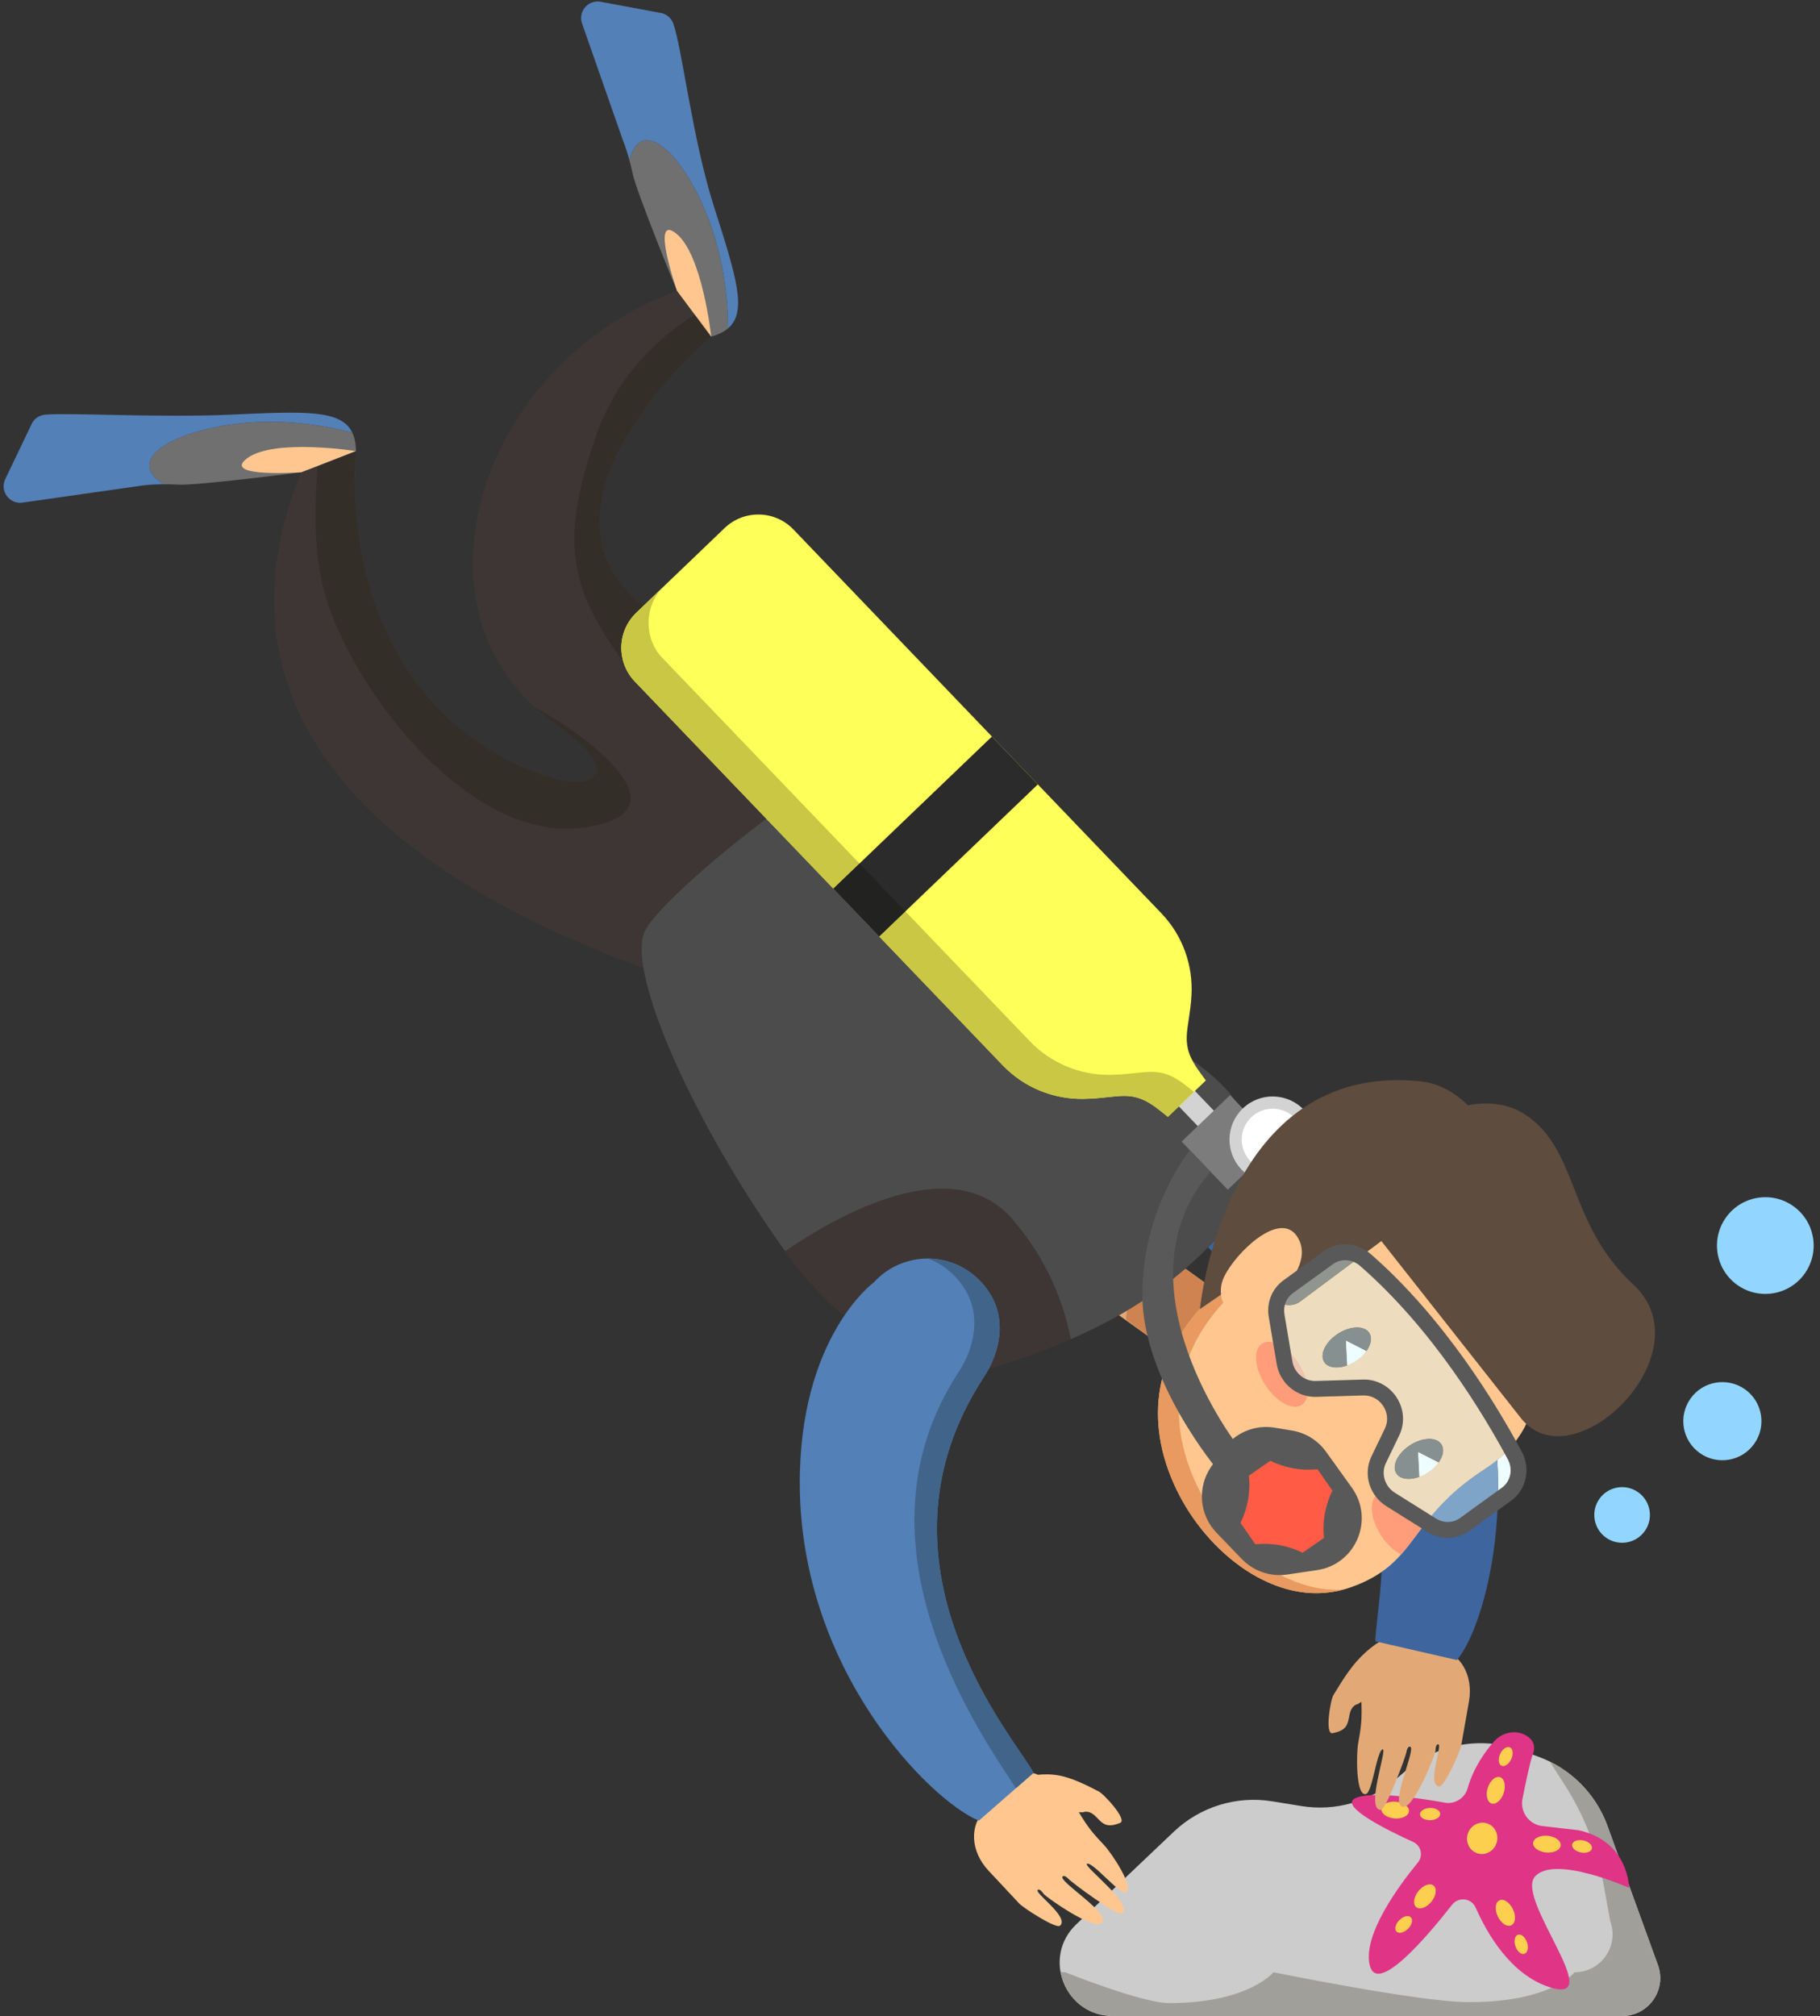 <?xml version="1.0" encoding="UTF-8"?><svg xmlns="http://www.w3.org/2000/svg" xmlns:xlink="http://www.w3.org/1999/xlink" height="445.5" preserveAspectRatio="xMidYMid meet" version="1.0" viewBox="49.2 27.1 402.2 445.5" width="402.2" zoomAndPan="magnify"><rect x="49.2" y="27.1" width="402.2" height="445.5" fill="#333333" stroke="none"/><g><g><path d="M 287.055 452.309 L 308.613 431.84 C 314.406 426.34 322.438 423.859 330.32 425.137 L 336.816 426.188 C 344.254 427.391 351.84 425.258 357.559 420.355 L 359.77 418.461 C 366.762 412.469 376.43 410.691 385.09 413.812 L 389.055 415.238 C 396.211 417.812 401.848 423.441 404.441 430.59 L 415.59 461.336 C 417.57 466.801 413.523 472.574 407.711 472.574 L 295.141 472.574 C 284.527 472.574 279.355 459.617 287.055 452.309" fill="#ccc"/></g><g><path d="M 295.105 472.574 C 295.105 472.574 295.102 472.574 295.098 472.574 C 295.102 472.574 295.105 472.574 295.105 472.574 M 295.074 472.574 C 295.07 472.574 295.066 472.574 295.062 472.574 C 295.066 472.574 295.066 472.574 295.074 472.574 M 295.039 472.574 C 295.035 472.574 295.031 472.574 295.027 472.574 C 295.031 472.574 295.035 472.574 295.039 472.574 M 295.004 472.574 C 295 472.574 294.996 472.574 294.992 472.574 C 294.996 472.574 295 472.574 295.004 472.574 M 294.961 472.574 C 294.961 472.574 294.961 472.574 294.957 472.574 C 294.961 472.574 294.961 472.574 294.961 472.574 M 294.922 472.574 L 294.922 472.574 M 294.887 472.574 C 294.887 472.574 294.883 472.574 294.883 472.574 C 294.883 472.574 294.887 472.574 294.887 472.574 M 294.852 472.57 C 294.852 472.57 294.848 472.57 294.844 472.57 C 294.848 472.57 294.852 472.57 294.852 472.57 M 294.816 472.57 C 294.812 472.57 294.812 472.57 294.812 472.57 C 294.812 472.57 294.812 472.57 294.816 472.57 M 404.441 430.59 C 404.438 430.578 404.43 430.562 404.426 430.551 C 404.43 430.562 404.438 430.574 404.441 430.59 M 404.422 430.539 C 404.418 430.527 404.414 430.52 404.41 430.512 C 404.414 430.52 404.418 430.531 404.422 430.539 M 404.406 430.496 C 404.402 430.488 404.398 430.48 404.398 430.473 C 404.398 430.48 404.402 430.488 404.406 430.496 M 404.391 430.457 C 404.387 430.449 404.387 430.441 404.383 430.434 C 404.387 430.441 404.387 430.445 404.391 430.457 M 404.375 430.414 C 404.371 430.406 404.371 430.398 404.367 430.391 C 404.371 430.398 404.375 430.406 404.375 430.414 M 404.363 430.375 C 404.359 430.367 404.355 430.359 404.352 430.352 C 404.355 430.359 404.359 430.367 404.363 430.375 M 404.348 430.336 C 404.336 430.312 404.328 430.285 404.316 430.258 C 404.328 430.285 404.336 430.309 404.348 430.336 M 404.312 430.246 C 404.309 430.238 404.305 430.227 404.305 430.219 C 404.305 430.227 404.309 430.238 404.312 430.246 M 404.297 430.207 C 404.293 430.195 404.289 430.188 404.289 430.18 C 404.289 430.188 404.293 430.195 404.297 430.207 M 404.281 430.164 C 404.277 430.156 404.277 430.148 404.273 430.141 C 404.277 430.148 404.277 430.156 404.281 430.164 M 404.266 430.125 C 404.262 430.117 404.262 430.109 404.258 430.098 C 404.262 430.109 404.262 430.117 404.266 430.125 M 404.254 430.086 C 404.246 430.074 404.242 430.066 404.238 430.055 C 404.242 430.066 404.246 430.074 404.254 430.086 M 404.238 430.047 C 404.227 430.02 404.215 429.992 404.203 429.969 C 404.215 429.992 404.227 430.02 404.238 430.047 M 404.203 429.957 C 404.199 429.949 404.195 429.938 404.191 429.93 C 404.195 429.938 404.199 429.949 404.203 429.957 M 404.184 429.914 C 404.18 429.906 404.18 429.898 404.176 429.891 C 404.18 429.898 404.18 429.906 404.184 429.914 M 404.168 429.875 C 404.164 429.867 404.16 429.859 404.16 429.852 C 404.16 429.859 404.164 429.867 404.168 429.875 M 404.152 429.836 C 404.148 429.828 404.148 429.816 404.145 429.809 C 404.148 429.82 404.148 429.828 404.152 429.836 M 404.137 429.797 C 404.133 429.785 404.129 429.777 404.125 429.77 C 404.129 429.777 404.133 429.785 404.137 429.797 M 404.121 429.758 C 404.109 429.73 404.102 429.707 404.09 429.68 C 404.102 429.707 404.113 429.73 404.121 429.758 M 404.086 429.668 C 404.082 429.656 404.078 429.648 404.074 429.641 C 404.078 429.648 404.082 429.66 404.086 429.668 M 404.07 429.629 C 404.066 429.617 404.062 429.609 404.059 429.602 C 404.062 429.609 404.066 429.617 404.07 429.629 M 404.055 429.586 C 404.051 429.578 404.047 429.57 404.043 429.562 C 404.047 429.57 404.051 429.578 404.055 429.586 M 404.035 429.547 C 404.031 429.539 404.027 429.531 404.023 429.52 C 404.027 429.531 404.031 429.539 404.035 429.547 M 404.02 429.508 C 404.016 429.5 404.012 429.488 404.008 429.477 C 404.012 429.488 404.016 429.5 404.02 429.508 M 404.004 429.473 C 403.992 429.445 403.984 429.418 403.973 429.391 C 403.984 429.418 403.992 429.445 404.004 429.473 M 403.969 429.383 C 403.965 429.371 403.961 429.363 403.953 429.355 C 403.961 429.363 403.965 429.371 403.969 429.383 M 403.949 429.34 C 403.945 429.332 403.941 429.324 403.938 429.316 C 403.941 429.324 403.945 429.332 403.949 429.34 M 403.934 429.301 C 403.93 429.293 403.926 429.285 403.922 429.277 C 403.926 429.285 403.93 429.293 403.934 429.301 M 403.914 429.262 C 403.914 429.254 403.91 429.246 403.906 429.238 C 403.91 429.246 403.914 429.254 403.914 429.262 M 403.898 429.223 C 403.895 429.215 403.891 429.203 403.887 429.195 C 403.891 429.207 403.895 429.215 403.898 429.223 M 403.883 429.184 C 403.879 429.172 403.871 429.16 403.867 429.145 C 403.871 429.16 403.879 429.172 403.883 429.184 M 403.863 429.141 C 403.859 429.129 403.855 429.117 403.852 429.109 C 403.855 429.117 403.859 429.129 403.863 429.141 M 403.844 429.094 C 403.84 429.086 403.836 429.078 403.836 429.07 C 403.836 429.078 403.84 429.086 403.844 429.094 M 403.828 429.055 C 403.824 429.047 403.82 429.039 403.816 429.031 C 403.82 429.039 403.824 429.047 403.828 429.055 M 403.809 429.016 C 403.805 429.008 403.805 429 403.801 428.992 C 403.805 429 403.805 429.008 403.809 429.016 M 403.793 428.977 C 403.789 428.969 403.785 428.961 403.781 428.953 C 403.785 428.961 403.789 428.969 403.793 428.977 M 403.777 428.938 C 403.773 428.93 403.77 428.922 403.766 428.914 C 403.77 428.922 403.773 428.93 403.777 428.938 M 403.758 428.898 C 403.754 428.887 403.746 428.875 403.742 428.863 C 403.746 428.875 403.754 428.887 403.758 428.898 M 403.738 428.852 C 403.734 428.844 403.73 428.836 403.727 428.824 C 403.73 428.836 403.734 428.844 403.738 428.852 M 403.719 428.809 C 403.715 428.801 403.711 428.793 403.707 428.789 C 403.711 428.793 403.715 428.801 403.719 428.809 M 403.699 428.77 C 403.695 428.762 403.695 428.758 403.691 428.75 C 403.695 428.758 403.695 428.762 403.699 428.77 M 403.684 428.73 C 403.68 428.727 403.676 428.719 403.676 428.715 C 403.676 428.719 403.68 428.727 403.684 428.73 M 403.664 428.691 C 403.664 428.688 403.66 428.684 403.656 428.676 C 403.66 428.684 403.664 428.688 403.664 428.691 M 403.648 428.656 C 403.645 428.648 403.645 428.645 403.641 428.641 C 403.645 428.645 403.645 428.648 403.648 428.656 M 403.602 428.559 C 403.602 428.555 403.602 428.551 403.598 428.547 C 403.598 428.547 403.602 428.555 403.602 428.559 M 403.586 428.523 C 403.586 428.52 403.582 428.512 403.578 428.508 C 403.582 428.512 403.586 428.52 403.586 428.523 M 403.57 428.484 C 403.566 428.48 403.566 428.477 403.562 428.473 C 403.566 428.477 403.566 428.48 403.57 428.484 M 403.551 428.449 C 403.551 428.445 403.547 428.438 403.547 428.434 C 403.547 428.438 403.551 428.445 403.551 428.449 M 403.535 428.41 C 403.531 428.406 403.531 428.402 403.527 428.398 C 403.531 428.402 403.531 428.406 403.535 428.41 M 403.516 428.375 C 403.516 428.371 403.516 428.367 403.512 428.367 C 403.516 428.367 403.516 428.371 403.516 428.375 M 403.469 428.27 L 403.469 428.27 M 403.453 428.238 C 403.453 428.234 403.449 428.234 403.449 428.23 C 403.449 428.234 403.453 428.238 403.453 428.238 M 403.438 428.203 C 403.434 428.199 403.434 428.199 403.434 428.195 C 403.434 428.199 403.434 428.199 403.438 428.203 M 403.418 428.168 C 403.418 428.164 403.414 428.16 403.414 428.16 C 403.414 428.16 403.418 428.164 403.418 428.168 M 403.398 428.129 L 403.398 428.129" fill="#c9c7c1"/></g><g><path d="M 407.711 472.574 L 295.141 472.574 C 295.129 472.574 295.117 472.574 295.105 472.574 C 295.105 472.574 295.102 472.574 295.098 472.574 C 295.09 472.574 295.082 472.574 295.074 472.574 C 295.066 472.574 295.066 472.574 295.062 472.574 C 295.055 472.574 295.047 472.574 295.039 472.574 C 295.035 472.574 295.031 472.574 295.027 472.574 C 295.02 472.574 295.012 472.574 295.004 472.574 C 295 472.574 294.996 472.574 294.992 472.574 C 294.98 472.574 294.973 472.574 294.961 472.574 C 294.961 472.574 294.961 472.574 294.957 472.574 C 294.945 472.574 294.934 472.574 294.922 472.574 C 294.91 472.574 294.898 472.574 294.887 472.574 C 294.887 472.574 294.883 472.574 294.883 472.574 C 294.871 472.57 294.863 472.57 294.852 472.57 C 294.852 472.57 294.848 472.57 294.844 472.57 C 294.836 472.57 294.824 472.57 294.816 472.57 C 294.812 472.57 294.812 472.57 294.812 472.57 C 288.719 472.414 284.516 467.957 283.59 462.84 C 283.93 462.867 284.254 462.914 284.605 462.914 C 284.605 462.914 301.578 469.723 307.562 469.723 C 325.125 469.723 330.613 462.914 330.613 462.914 C 330.613 462.914 362.43 469.375 373.199 469.504 C 373.496 469.504 373.789 469.508 374.078 469.508 C 392.023 469.508 397.172 462.914 397.172 462.914 C 402.984 462.914 407.035 457.141 405.055 451.676 L 403.512 443.172 C 402.113 435.461 399.211 428.094 394.977 421.496 C 393.367 418.988 392.008 416.891 391.68 416.355 C 396.785 418.863 400.91 423.008 403.398 428.129 C 403.406 428.141 403.41 428.148 403.414 428.16 C 403.414 428.16 403.418 428.164 403.418 428.168 C 403.422 428.176 403.426 428.188 403.434 428.195 C 403.434 428.199 403.434 428.199 403.438 428.203 C 403.441 428.211 403.445 428.223 403.449 428.23 C 403.449 428.234 403.453 428.234 403.453 428.238 C 403.457 428.25 403.461 428.258 403.469 428.27 C 403.484 428.301 403.496 428.336 403.512 428.367 C 403.516 428.367 403.516 428.371 403.516 428.375 C 403.52 428.383 403.523 428.391 403.527 428.398 C 403.531 428.402 403.531 428.406 403.535 428.41 C 403.539 428.418 403.543 428.426 403.547 428.434 C 403.547 428.438 403.551 428.445 403.551 428.449 C 403.555 428.457 403.559 428.465 403.562 428.473 C 403.566 428.477 403.566 428.48 403.57 428.484 C 403.574 428.492 403.578 428.5 403.578 428.508 C 403.582 428.512 403.586 428.52 403.586 428.523 C 403.59 428.531 403.594 428.539 403.598 428.547 C 403.602 428.551 403.602 428.555 403.602 428.559 C 403.617 428.586 403.629 428.613 403.641 428.641 C 403.645 428.645 403.645 428.648 403.648 428.656 C 403.652 428.66 403.652 428.668 403.656 428.676 C 403.66 428.684 403.664 428.688 403.664 428.691 C 403.668 428.699 403.672 428.707 403.676 428.715 C 403.676 428.719 403.68 428.727 403.684 428.73 C 403.684 428.738 403.688 428.742 403.691 428.75 C 403.695 428.758 403.695 428.762 403.699 428.77 C 403.703 428.773 403.707 428.781 403.707 428.789 C 403.711 428.793 403.715 428.801 403.719 428.809 C 403.719 428.812 403.723 428.82 403.727 428.824 C 403.73 428.836 403.734 428.844 403.738 428.852 C 403.738 428.855 403.742 428.859 403.742 428.863 C 403.746 428.875 403.754 428.887 403.758 428.898 C 403.762 428.906 403.762 428.906 403.766 428.914 C 403.77 428.922 403.773 428.93 403.777 428.938 C 403.777 428.941 403.781 428.949 403.781 428.953 C 403.785 428.961 403.789 428.969 403.793 428.977 C 403.797 428.98 403.797 428.988 403.801 428.992 C 403.805 429 403.805 429.008 403.809 429.016 C 403.812 429.02 403.812 429.027 403.816 429.031 C 403.82 429.039 403.824 429.047 403.828 429.055 C 403.828 429.059 403.832 429.062 403.836 429.07 C 403.836 429.078 403.84 429.086 403.844 429.094 C 403.848 429.098 403.848 429.102 403.852 429.109 C 403.855 429.117 403.859 429.129 403.863 429.141 C 403.863 429.141 403.867 429.145 403.867 429.145 C 403.871 429.16 403.879 429.172 403.883 429.184 C 403.887 429.188 403.887 429.191 403.887 429.195 C 403.891 429.203 403.895 429.215 403.898 429.223 C 403.902 429.227 403.902 429.23 403.906 429.238 C 403.91 429.246 403.914 429.254 403.914 429.262 C 403.918 429.266 403.922 429.27 403.922 429.277 C 403.926 429.285 403.93 429.293 403.934 429.301 C 403.934 429.305 403.938 429.309 403.938 429.316 C 403.941 429.324 403.945 429.332 403.949 429.34 C 403.953 429.344 403.953 429.348 403.953 429.355 C 403.961 429.363 403.965 429.371 403.969 429.383 C 403.969 429.387 403.969 429.391 403.973 429.391 C 403.984 429.418 403.992 429.445 404.004 429.473 C 404.004 429.473 404.008 429.477 404.008 429.477 C 404.012 429.488 404.016 429.5 404.02 429.508 C 404.023 429.512 404.023 429.516 404.023 429.52 C 404.027 429.531 404.031 429.539 404.035 429.547 C 404.039 429.555 404.039 429.559 404.043 429.562 C 404.047 429.57 404.051 429.578 404.055 429.586 C 404.055 429.594 404.059 429.598 404.059 429.602 C 404.062 429.609 404.066 429.617 404.07 429.629 C 404.07 429.633 404.074 429.637 404.074 429.641 C 404.078 429.648 404.082 429.656 404.086 429.668 C 404.086 429.672 404.09 429.676 404.09 429.68 C 404.102 429.707 404.109 429.73 404.121 429.758 C 404.125 429.762 404.125 429.766 404.125 429.77 C 404.129 429.777 404.133 429.785 404.137 429.797 C 404.141 429.801 404.141 429.805 404.145 429.809 C 404.148 429.816 404.148 429.828 404.152 429.836 C 404.156 429.84 404.156 429.844 404.16 429.852 C 404.16 429.859 404.164 429.867 404.168 429.875 C 404.172 429.879 404.172 429.883 404.176 429.891 C 404.18 429.898 404.18 429.906 404.184 429.914 C 404.188 429.918 404.188 429.922 404.191 429.93 C 404.195 429.938 404.199 429.949 404.203 429.957 C 404.203 429.961 404.203 429.965 404.203 429.969 C 404.215 429.992 404.227 430.02 404.238 430.047 C 404.238 430.047 404.238 430.051 404.238 430.055 C 404.242 430.066 404.246 430.074 404.254 430.086 C 404.254 430.09 404.254 430.094 404.258 430.098 C 404.262 430.109 404.262 430.117 404.266 430.125 C 404.27 430.129 404.27 430.137 404.273 430.141 C 404.277 430.148 404.277 430.156 404.281 430.164 C 404.285 430.168 404.285 430.172 404.289 430.18 C 404.289 430.188 404.293 430.195 404.297 430.207 C 404.301 430.211 404.301 430.215 404.305 430.219 C 404.305 430.227 404.309 430.238 404.312 430.246 C 404.312 430.25 404.316 430.254 404.316 430.258 C 404.328 430.285 404.336 430.312 404.348 430.336 C 404.348 430.34 404.352 430.344 404.352 430.352 C 404.355 430.359 404.359 430.367 404.363 430.375 C 404.363 430.383 404.367 430.387 404.367 430.391 C 404.371 430.398 404.371 430.406 404.375 430.414 C 404.379 430.422 404.379 430.426 404.383 430.434 C 404.387 430.441 404.387 430.449 404.391 430.457 C 404.395 430.461 404.395 430.465 404.398 430.473 C 404.398 430.48 404.402 430.488 404.406 430.496 C 404.406 430.5 404.41 430.508 404.41 430.512 C 404.414 430.52 404.418 430.527 404.422 430.539 C 404.422 430.543 404.426 430.547 404.426 430.551 C 404.43 430.562 404.438 430.578 404.441 430.59 L 415.59 461.336 C 415.938 462.289 416.098 463.254 416.098 464.195 C 416.102 468.645 412.508 472.574 407.711 472.574" fill="#a19f9a"/></g><g><path d="M 379.402 411.871 C 377.434 414.078 374.84 417.66 373.508 422.32 C 372.91 424.418 370.715 425.832 368.566 425.445 C 362.559 424.371 351.867 422.797 348.613 424.5 C 345.23 426.273 355.695 431.48 361.496 434.121 C 363.246 434.918 363.77 437.148 362.551 438.641 C 358.285 443.836 350.281 454.715 351.906 461.379 C 353.527 468.023 364.473 455.172 370.098 447.988 C 371.52 446.168 374.379 446.512 375.309 448.629 C 377.844 454.402 383.055 463.441 391.641 466.211 C 404.594 470.379 384.176 446.891 388.348 441.844 C 392.52 436.793 409.203 444.258 409.203 444.258 C 409.203 444.258 409.203 433.938 398.008 431.523 L 390.047 430.609 C 387.105 430.273 385.074 427.5 385.648 424.594 C 386.398 420.82 387.367 416.223 387.906 414.84 C 388.699 412.82 387.906 411.539 386.676 410.73 C 384.359 409.203 381.246 409.805 379.402 411.871" fill="#e03486"/></g><g><path d="M 380.711 414.688 C 380.203 415.809 380.344 416.969 381.027 417.277 C 381.707 417.586 382.672 416.922 383.18 415.801 C 383.688 414.676 383.547 413.516 382.863 413.211 C 382.184 412.902 381.219 413.562 380.711 414.688" fill="#fccf4f"/></g><g><path d="M 377.984 422.141 C 377.469 423.746 377.84 425.301 378.812 425.617 C 379.785 425.93 380.996 424.883 381.516 423.273 C 382.031 421.668 381.66 420.113 380.688 419.797 C 379.711 419.484 378.504 420.531 377.984 422.141" fill="#fccf4f"/></g><g><path d="M 399.086 433.785 C 397.879 433.535 396.777 433.926 396.625 434.66 C 396.477 435.391 397.328 436.188 398.535 436.438 C 399.746 436.688 400.848 436.293 400.996 435.562 C 401.148 434.828 400.293 434.031 399.086 433.785" fill="#fccf4f"/></g><g><path d="M 391.219 432.754 C 389.535 432.602 388.098 433.305 388.004 434.324 C 387.91 435.344 389.199 436.293 390.879 436.445 C 392.562 436.602 393.996 435.898 394.09 434.879 C 394.184 433.859 392.898 432.906 391.219 432.754" fill="#fccf4f"/></g><g><path d="M 386.648 456.289 C 386.254 455.121 385.355 454.371 384.648 454.613 C 383.941 454.855 383.688 455.996 384.09 457.16 C 384.484 458.328 385.383 459.078 386.09 458.84 C 386.797 458.598 387.047 457.457 386.648 456.289" fill="#fccf4f"/></g><g><path d="M 383.543 448.984 C 382.82 447.461 381.488 446.578 380.562 447.016 C 379.637 447.453 379.473 449.043 380.191 450.57 C 380.91 452.098 382.246 452.98 383.172 452.539 C 384.098 452.105 384.266 450.512 383.543 448.984" fill="#fccf4f"/></g><g><path d="M 360.355 453.309 C 361.23 452.438 361.508 451.301 360.98 450.77 C 360.449 450.242 359.312 450.52 358.441 451.395 C 357.57 452.266 357.293 453.398 357.82 453.93 C 358.352 454.457 359.484 454.18 360.355 453.309" fill="#fccf4f"/></g><g><path d="M 365.543 447.297 C 366.594 445.98 366.797 444.395 365.996 443.754 C 365.195 443.117 363.695 443.668 362.645 444.988 C 361.59 446.309 361.387 447.895 362.188 448.535 C 362.988 449.172 364.488 448.617 365.543 447.297" fill="#fccf4f"/></g><g><path d="M 365.273 429.312 C 364.043 429.344 363.027 428.762 363.012 428.012 C 362.992 427.266 363.977 426.637 365.211 426.605 C 366.441 426.574 367.457 427.156 367.473 427.906 C 367.492 428.652 366.508 429.281 365.273 429.312" fill="#fccf4f"/></g><g><path d="M 357.352 428.922 C 355.668 428.773 354.379 427.824 354.469 426.805 C 354.559 425.785 355.996 425.078 357.676 425.23 C 359.355 425.379 360.648 426.324 360.559 427.344 C 360.469 428.363 359.031 429.07 357.352 428.922" fill="#fccf4f"/></g><g><path d="M 373.566 432.293 C 372.98 434.117 373.93 436.059 375.684 436.625 C 377.441 437.191 379.344 436.168 379.93 434.344 C 380.52 432.516 379.57 430.574 377.812 430.012 C 376.059 429.445 374.156 430.469 373.566 432.293" fill="#fccf4f"/></g><g><path d="M 364.027 386.703 C 361.484 386.258 354.426 388.039 348.965 394.254 C 346.504 397.051 344.258 401.125 343.926 401.562 C 343.258 402.441 341.883 410.426 343.684 410.082 C 346.918 409.465 347.02 408.105 347.441 405.957 C 347.859 403.809 349.273 403.648 349.273 403.648 C 349.273 403.648 349.602 403.438 350.059 403.145 C 350.18 407.035 350.043 408.469 349.336 412.352 C 348.914 414.648 348.805 424.207 351.082 423.516 C 352.504 423.086 353.406 414.156 354.719 413.664 C 355.961 413.195 350.848 426.969 354.324 427.035 C 355.461 427.059 359.801 415.461 360.027 414.172 C 360.027 414.172 360.18 413.016 360.781 413.055 C 362.402 413.16 355.965 426.258 359.355 426.367 C 361.688 426.441 366.18 415.395 366.43 413.984 C 366.43 413.984 366.414 412.793 366.84 412.586 C 368.461 411.785 364.246 421.477 367.234 421.863 C 368.387 422.012 371.875 414.137 372.102 412.852 L 373.828 403.051 C 374.863 397.176 371.785 392.258 367.203 391.449 L 364.027 386.703" fill="#e2a976"/></g><g><path d="M 127.863 126.746 C 127.863 126.746 122.344 172.406 159.129 193.812 C 164.316 196.836 174.355 200.891 178.344 199.68 C 186.789 197.113 173.156 188.004 170.109 185.652 C 138.328 161.16 155.266 107.234 198.859 91.348 L 206.461 101.375 C 206.461 101.375 154.969 144.605 200.418 166.594 C 214.191 173.262 221.902 176.969 228.398 189.988 C 234.262 201.742 240.328 218.625 236.719 226.461 C 235.25 229.652 230.164 226.613 224.762 223.574 C 220.461 221.156 215.957 218.738 212.91 219.461 C 214.371 225.793 230.387 228.098 228.898 232.723 C 225.82 242.281 215.656 250.285 199.352 243.988 C 181.035 236.914 82.836 206.586 116.941 128.578 L 127.863 126.746" fill="#3d3634"/></g><g><path d="M 188.281 62.461 C 188.535 63.402 188.789 64.352 188.977 65.316 C 189.738 69.301 198.801 91.348 198.801 91.348 L 206.363 101.484 C 207.953 101.043 209.164 100.434 210.086 99.652 C 210.094 94.699 209.492 84.016 204.859 73.23 C 199.215 60.09 190.832 52.938 188.281 62.461" fill="#707070"/></g><g><path d="M 177.848 32.348 L 186.828 58.023 C 187.41 59.473 187.871 60.957 188.281 62.461 C 190.832 52.938 199.215 60.09 204.859 73.23 C 209.492 84.016 210.094 94.699 210.086 99.652 C 214.48 95.926 211.82 88 206.863 72.371 C 202.23 57.754 199.906 37.676 197.992 32.312 C 197.527 31.016 196.379 30.098 195.008 29.922 L 181.746 27.453 C 179.023 27.109 176.902 29.77 177.848 32.348" fill="#5380b7"/></g><g><path d="M 198.801 91.348 C 198.801 91.348 192.82 74.098 198.621 78.699 C 204.438 83.312 206.363 101.484 206.363 101.484 L 198.801 91.348" fill="#ffc78f"/></g><g><path d="M 85.477 134.113 C 86.461 134.109 87.441 134.113 88.418 134.188 C 92.465 134.48 115.781 131.453 115.781 131.453 L 127.863 126.781 C 127.848 125.133 127.574 123.805 127.059 122.711 C 122.277 121.418 111.805 119.227 100.184 120.898 C 86.027 122.941 76.945 129.18 85.477 134.113" fill="#707070"/></g><g><path d="M 53.988 138.188 L 80.82 134.363 C 82.367 134.18 83.922 134.117 85.477 134.113 C 76.945 129.18 86.027 122.941 100.184 120.898 C 111.805 119.227 122.277 121.418 127.059 122.711 C 124.602 117.496 116.254 118.012 99.875 118.738 C 84.555 119.418 64.863 118.27 59.188 118.723 C 57.812 118.836 56.629 119.707 56.102 120.984 L 50.277 133.152 C 49.238 135.691 51.258 138.43 53.988 138.188" fill="#5380b7"/></g><g><path d="M 115.781 131.453 C 115.781 131.453 97.898 132.75 103.848 128.344 C 109.809 123.926 127.863 126.781 127.863 126.781 L 115.781 131.453" fill="#ffc78f"/></g><g><path d="M 321.961 307.285 C 316.102 304.047 311.723 298.375 312.207 291.695 C 313.027 280.453 323.961 273.938 333.719 277.453 C 333.719 277.453 353.988 280.379 369.125 309.426 C 388.164 345.965 378.559 385.043 371.18 393.922 L 353.137 389.785 C 353.016 381.867 365.578 331.41 321.961 307.285" fill="#3e659e"/></g><g><path d="M 266.938 421.418 C 268.82 419.656 276.051 417.852 278.539 419.277 C 279.824 419.145 281.688 419.09 283.68 419.52 C 287.324 420.309 291.375 422.711 291.895 422.895 C 292.93 423.266 298.441 429.203 296.746 429.898 C 293.699 431.148 292.871 430.062 291.348 428.492 C 289.82 426.922 288.551 427.559 288.551 427.559 C 288.551 427.559 288.16 427.562 287.617 427.566 C 289.645 430.895 290.535 432.023 293.25 434.883 C 294.855 436.578 300.168 444.527 297.883 445.195 C 297.164 445.402 295.379 443.734 293.609 442.062 C 291.863 440.418 290.137 438.777 289.457 438.926 C 288.16 439.211 299.965 447.957 297.09 449.91 C 296.145 450.551 286.18 443.203 285.289 442.25 C 285.289 442.25 284.527 441.363 284.047 441.727 C 282.746 442.699 295.289 450.156 292.508 452.098 C 290.594 453.438 280.801 446.633 279.824 445.59 C 279.824 445.59 279.184 444.582 278.715 444.641 C 276.918 444.855 285.742 450.672 283.449 452.629 C 282.562 453.383 275.344 448.688 274.449 447.734 L 267.652 440.465 C 263.578 436.105 263.469 430.309 266.867 427.129 L 266.938 421.418" fill="#ffc78f"/></g><g><path d="M 321.238 325.09 C 318.523 328.867 313.215 329.742 309.434 327.027 L 293.965 315.93 C 290.188 313.219 289.312 307.906 292.023 304.129 C 294.734 300.348 300.047 299.473 303.828 302.188 L 319.297 313.285 C 323.074 315.996 323.949 321.309 321.238 325.09" fill="#e2a976"/></g><g><path d="M 308.008 325.984 L 298.051 318.688 C 298.059 318.066 298.125 317.387 298.285 316.668 C 302.852 313.941 307.113 310.898 311.133 307.43 L 315.309 310.426 C 314.664 313.668 314.418 315.863 314.371 316.305 C 311.656 319.359 309.535 322.602 308.008 325.984" fill="#ce8350"/></g><g><path d="M 323.32 272.004 C 327.008 278.234 330.539 287.406 318.312 300.516 C 306.086 313.625 291.781 321.605 273.047 327.938 C 268.363 329.523 262.117 331.359 258.688 330.82 C 248.387 329.203 233.52 317.328 226.039 308.016 C 203.18 279.531 191.777 230.32 195.691 220.863 C 199.609 211.402 251.539 180.113 255.043 190.688 C 259.234 203.332 266.379 220.324 276.133 231.914 C 294.906 254.223 315.602 258.957 323.32 272.004" fill="#3d3634"/></g><g><path d="M 412.688 365.406 C 410.73 368.18 406.895 368.84 404.121 366.879 C 401.348 364.922 400.688 361.086 402.645 358.312 C 404.605 355.539 408.441 354.883 411.215 356.84 C 413.984 358.797 414.645 362.633 412.688 365.406" fill="#92d6ff"/></g><g><path d="M 436.879 346.117 C 434.129 350.016 428.738 350.941 424.848 348.191 C 420.949 345.441 420.023 340.055 422.773 336.156 C 425.523 332.262 430.91 331.336 434.809 334.086 C 438.703 336.836 439.629 342.227 436.879 346.117" fill="#92d6ff"/></g><g><path d="M 448.043 308.496 C 444.641 313.316 437.973 314.465 433.152 311.059 C 428.332 307.656 427.188 300.988 430.59 296.172 C 433.992 291.352 440.66 290.203 445.48 293.605 C 450.297 297.012 451.445 303.676 448.043 308.496" fill="#92d6ff"/></g><g><path d="M 318.312 300.516 C 330.539 287.406 327.008 278.234 323.32 272.004 C 315.602 258.957 294.906 254.223 276.133 231.914 C 266.379 220.324 259.234 203.332 255.043 190.688 C 251.539 180.113 195.512 223.66 191.594 233.121 C 187.871 242.105 202.082 274.684 222.695 303.566 C 234.633 295.418 259.801 281.305 272.906 296.48 C 280.762 305.57 284.312 315.176 285.844 323.023 C 298.547 317.461 309.031 310.469 318.312 300.516" fill="#4c4c4c"/></g><g><path d="M 199.23 187.855 C 197.613 186.367 196.172 184.871 194.934 183.375 C 194.934 183.375 194.93 183.371 194.93 183.371 L 199.23 187.855" fill="#342e29"/></g><g><path d="M 191.371 161.004 C 184.328 155.34 181.676 148.848 181.676 142.277 C 181.676 148.848 184.328 155.34 191.371 161.004" fill="#dbd8c8"/></g><g><path d="M 186.934 173.277 C 175.188 157.387 172.789 146.652 180.863 123.535 C 185.57 110.051 194.664 101.68 202.746 96.637 L 206.352 101.469 C 204.578 102.984 181.672 122.965 181.676 142.277 C 181.676 148.848 184.328 155.34 191.371 161.004 L 189.82 162.492 C 187.617 164.605 186.508 167.43 186.508 170.262 C 186.504 171.277 186.648 172.293 186.934 173.277" fill="#342e29"/></g><g><path d="M 206.359 101.457 C 206.355 101.418 206.348 101.332 206.332 101.211 L 206.461 101.375 C 206.461 101.375 206.426 101.402 206.359 101.457" fill="#605f58"/></g><g><path d="M 206.352 101.469 L 202.746 96.637 C 202.773 96.617 202.801 96.602 202.828 96.586 L 206.332 101.211 C 206.348 101.332 206.355 101.418 206.359 101.457 C 206.359 101.461 206.355 101.465 206.352 101.469" fill="#dba970"/></g><g><path d="M 176.598 199.898 C 176.52 199.898 176.441 199.898 176.363 199.898 C 176.441 199.898 176.52 199.898 176.598 199.898 M 176.598 199.898 C 177.242 199.898 177.82 199.832 178.309 199.691 C 177.82 199.832 177.246 199.898 176.598 199.898 M 176.246 199.895 C 176.23 199.895 176.215 199.891 176.199 199.891 C 176.215 199.891 176.23 199.895 176.246 199.895 M 176.09 199.887 C 176.016 199.883 175.941 199.879 175.867 199.875 C 175.941 199.879 176.016 199.883 176.09 199.887 M 175.859 199.871 C 175.82 199.871 175.781 199.867 175.742 199.863 C 175.781 199.867 175.82 199.871 175.859 199.871 M 175.742 199.863 C 173.859 199.719 171.531 199.133 169.145 198.32 C 171.531 199.133 173.859 199.719 175.742 199.863 M 178.312 199.691 C 178.316 199.688 178.32 199.688 178.324 199.688 C 178.32 199.688 178.316 199.688 178.312 199.691 M 169.137 198.316 C 169.133 198.316 169.129 198.316 169.129 198.312 C 169.129 198.316 169.133 198.316 169.137 198.316 M 169.078 198.297 C 169.039 198.285 168.996 198.27 168.957 198.258 C 168.996 198.27 169.039 198.285 169.078 198.297 M 168.723 198.176 C 168.719 198.172 168.711 198.172 168.707 198.168 C 168.711 198.172 168.719 198.172 168.723 198.176 M 168.535 198.109 C 168.535 198.109 168.527 198.105 168.527 198.105 C 168.531 198.105 168.531 198.109 168.535 198.109 M 168.348 198.039 C 168.344 198.039 168.344 198.039 168.34 198.039 C 168.344 198.039 168.344 198.039 168.348 198.039 M 168.082 197.945 C 168.078 197.945 168.078 197.945 168.074 197.941 C 168.078 197.945 168.078 197.945 168.082 197.945 M 167.961 197.902 C 167.941 197.895 167.926 197.887 167.906 197.883 C 167.926 197.887 167.941 197.895 167.961 197.902 M 167.855 197.863 C 167.855 197.863 167.852 197.859 167.852 197.859 C 167.852 197.859 167.855 197.863 167.855 197.863 M 159.449 193.996 C 159.426 193.984 159.402 193.973 159.379 193.961 C 159.402 193.973 159.426 193.984 159.449 193.996 M 159.355 193.945 C 159.348 193.941 159.34 193.938 159.328 193.93 C 159.34 193.938 159.348 193.941 159.355 193.945 M 159.305 193.914 C 159.242 193.883 159.188 193.848 159.129 193.812 C 159.188 193.848 159.242 193.883 159.305 193.914 M 127.57 133.199 C 127.57 129.473 127.824 127.102 127.859 126.785 L 127.863 126.781 C 127.863 126.781 127.57 129.207 127.57 133.199" fill="#dbd8c8"/></g><g><path d="M 174.391 210.227 C 150.68 210.227 127.031 178.828 121.152 158.867 C 118.531 149.973 118.547 139.371 119.426 130.137 L 127.859 126.785 C 127.824 127.102 127.57 129.473 127.57 133.199 C 127.566 146.531 130.824 177.34 159.129 193.812 C 159.188 193.848 159.242 193.883 159.305 193.914 C 159.312 193.922 159.32 193.926 159.328 193.93 C 159.34 193.938 159.348 193.941 159.355 193.945 C 159.363 193.949 159.371 193.953 159.379 193.961 C 159.402 193.973 159.426 193.984 159.449 193.996 C 161.703 195.281 164.77 196.723 167.852 197.859 C 167.852 197.859 167.855 197.863 167.855 197.863 C 167.871 197.867 167.891 197.875 167.906 197.883 C 167.926 197.887 167.941 197.895 167.961 197.902 C 168 197.914 168.035 197.93 168.074 197.941 C 168.078 197.945 168.078 197.945 168.082 197.945 C 168.168 197.977 168.254 198.008 168.34 198.039 C 168.344 198.039 168.344 198.039 168.348 198.039 C 168.406 198.062 168.465 198.086 168.527 198.105 C 168.527 198.105 168.535 198.109 168.535 198.109 C 168.594 198.129 168.648 198.148 168.707 198.168 C 168.711 198.172 168.719 198.172 168.723 198.176 C 168.801 198.203 168.879 198.23 168.957 198.258 C 168.996 198.27 169.039 198.285 169.078 198.297 C 169.094 198.305 169.113 198.309 169.129 198.312 C 169.129 198.316 169.133 198.316 169.137 198.316 C 169.141 198.316 169.145 198.32 169.145 198.32 C 171.531 199.133 173.859 199.719 175.742 199.863 C 175.781 199.867 175.82 199.871 175.859 199.871 C 175.859 199.871 175.863 199.875 175.867 199.875 C 175.941 199.879 176.016 199.883 176.09 199.887 C 176.125 199.891 176.164 199.891 176.199 199.891 C 176.215 199.891 176.23 199.895 176.246 199.895 C 176.285 199.895 176.324 199.895 176.363 199.898 C 176.441 199.898 176.52 199.898 176.598 199.898 C 177.246 199.898 177.82 199.832 178.309 199.691 L 178.312 199.691 C 178.316 199.688 178.32 199.688 178.324 199.688 C 178.332 199.684 178.34 199.684 178.344 199.68 C 180.289 199.09 181.062 198.148 181.066 197.027 C 181.066 193.273 172.453 187.461 170.109 185.652 C 169.176 184.934 168.289 184.184 167.438 183.41 C 179.02 189.723 202.359 206.957 177.617 210.027 C 176.543 210.16 175.465 210.227 174.391 210.227" fill="#342e29"/></g><g><path d="M 308.867 263.574 L 305.312 266.984 L 322.633 285.055 L 326.191 281.641 L 308.867 263.574" fill="#d3d3d3"/></g><g><path d="M 314.332 264.012 L 315.684 265.848 L 307.297 273.891 L 305.516 272.465 C 299.238 267.434 296.688 269.801 288.645 269.918 C 282.145 270.016 275.621 267.535 270.789 262.496 L 189.5 177.707 C 185.387 173.418 185.527 166.605 189.82 162.492 L 209.332 143.785 C 213.621 139.672 220.434 139.816 224.547 144.105 L 305.836 228.895 C 310.668 233.934 312.871 240.555 312.504 247.047 C 312.043 255.078 309.57 257.527 314.332 264.012" fill="#ffff5a"/></g><g><path d="M 321.02 269.102 L 310.32 279.355 L 320.52 289.996 L 331.223 279.738 L 321.02 269.102" fill="#7c7c7c"/></g><g><path d="M 337.328 272.324 C 333.684 268.523 327.645 268.395 323.84 272.043 C 320.035 275.688 319.91 281.727 323.559 285.527 C 327.203 289.332 333.242 289.461 337.043 285.812 C 340.848 282.168 340.973 276.129 337.328 272.324" fill="#d3d3d3"/></g><g><path d="M 335.379 274.195 C 332.766 271.469 328.438 271.379 325.711 273.992 C 322.984 276.605 322.895 280.934 325.508 283.66 C 328.121 286.387 332.449 286.477 335.176 283.863 C 337.898 281.25 337.992 276.922 335.379 274.195" fill="#fff"/></g><g><path d="M 268.406 189.855 L 233.359 223.453 L 243.496 234.027 L 278.547 200.43 L 268.406 189.855" fill="#2b2b2b"/></g><g><path d="M 305.488 272.441 C 305.441 272.402 305.395 272.363 305.348 272.328 C 305.395 272.363 305.441 272.402 305.488 272.441 M 288.281 269.922 C 288.277 269.922 288.277 269.922 288.273 269.922 C 288.277 269.922 288.277 269.922 288.281 269.922 M 288.281 269.922 C 288.402 269.922 288.523 269.922 288.645 269.918 C 288.523 269.922 288.402 269.922 288.281 269.922 M 288.699 269.918 C 288.746 269.918 288.797 269.918 288.844 269.914 C 288.797 269.918 288.746 269.918 288.699 269.918 M 294.945 269.434 C 295.895 269.336 296.77 269.262 297.613 269.262 C 296.77 269.262 295.895 269.336 294.945 269.434 M 297.621 269.262 C 297.621 269.262 297.617 269.262 297.617 269.262 C 297.617 269.262 297.621 269.262 297.621 269.262 M 270.887 262.594 C 270.879 262.586 270.871 262.578 270.863 262.57 C 270.871 262.578 270.879 262.586 270.887 262.594" fill="#3c3b3a"/></g><g><path d="M 307.297 273.891 L 305.516 272.465 C 305.508 272.457 305.496 272.449 305.488 272.441 C 305.441 272.402 305.395 272.363 305.348 272.328 C 302.246 269.883 300.055 269.262 297.621 269.262 C 297.621 269.262 297.617 269.262 297.617 269.262 C 297.617 269.262 297.613 269.262 297.613 269.262 C 296.77 269.262 295.895 269.336 294.945 269.434 C 293.246 269.613 291.305 269.867 288.844 269.914 C 288.797 269.918 288.746 269.918 288.699 269.918 C 288.68 269.918 288.664 269.918 288.645 269.918 C 288.523 269.922 288.402 269.922 288.281 269.922 C 288.277 269.922 288.277 269.922 288.273 269.922 C 281.938 269.922 275.613 267.473 270.887 262.594 C 270.879 262.586 270.871 262.578 270.863 262.57 C 270.84 262.547 270.816 262.523 270.789 262.496 L 238.789 229.117 L 243.496 234.027 L 249.277 228.488 L 276.789 257.188 C 281.531 262.133 287.898 264.613 294.281 264.613 C 294.402 264.613 294.523 264.613 294.645 264.609 C 298.598 264.551 301.223 263.949 303.617 263.949 C 306.094 263.949 308.324 264.598 311.516 267.152 L 313.043 268.379 L 307.297 273.891" fill="#c9c744"/></g><g><path d="M 233.359 223.453 L 189.5 177.707 C 187.5 175.621 186.504 172.938 186.508 170.262 C 186.508 167.43 187.617 164.605 189.82 162.492 L 195.867 156.691 C 191.578 160.805 191.387 168.109 195.496 172.398 L 239.137 217.914 L 233.359 223.453" fill="#c9c744"/></g><g><path d="M 243.496 234.027 L 238.789 229.117 L 233.359 223.453 L 239.137 217.914 L 249.277 228.488 L 243.496 234.027" fill="#222221"/></g><g><path d="M 386.719 323.734 C 386.719 323.734 394.516 340.57 377.305 351.715 C 360.098 362.859 362.859 372.512 347.703 377.848 C 332.547 383.188 316.98 371.246 309.867 357.582 C 301.93 342.328 303.969 327.082 315.555 315.027 C 322.879 307.41 352.734 290.281 368.957 300.918 C 383.301 310.32 386.719 323.734 386.719 323.734" fill="#ffc78f"/></g><g><path d="M 310.441 358.645 C 310.242 358.289 310.055 357.938 309.867 357.582 C 306.684 351.461 305.105 345.34 305.105 339.426 C 305.105 345.34 306.684 351.461 309.867 357.582 C 310.055 357.938 310.242 358.289 310.441 358.645" fill="#e8c5ac"/></g><g><path d="M 340.113 379.141 C 327.973 379.141 316.527 369.586 310.441 358.645 C 310.242 358.289 310.055 357.938 309.867 357.582 C 306.684 351.461 305.105 345.34 305.105 339.426 C 305.105 331.117 308.219 323.223 314.371 316.305 C 314.367 316.359 314.363 316.391 314.363 316.391 L 319.047 313.176 C 319.133 313.812 319.305 314.41 319.535 314.957 C 308.5 326.902 306.676 341.871 314.469 356.852 C 320.395 368.23 332.184 378.406 344.715 378.406 C 345.137 378.406 345.559 378.395 345.98 378.371 C 344.02 378.895 342.059 379.141 340.113 379.141" fill="#e89a60"/></g><g><path d="M 360.801 346.445 C 358.051 348.227 356.699 351.027 357.785 352.699 C 358.867 354.375 361.977 354.289 364.727 352.508 C 367.477 350.727 368.828 347.926 367.742 346.254 C 366.66 344.578 363.551 344.664 360.801 346.445" fill="#4c4340"/></g><g><path d="M 384.934 339.988 L 354.465 301.34 L 336.688 314.59 C 334.977 315.965 332.484 315.766 331.016 314.129 L 325.918 308.461 L 314.363 316.391 C 314.363 316.391 319.578 261.312 363.352 266.066 C 369.387 266.723 373.602 271.367 373.602 271.367 C 373.602 271.367 380.293 269.578 386.023 273.238 C 398.238 281.035 395.391 297.293 410.168 310.973 C 426.57 326.16 396.301 355.688 384.934 339.988" fill="#5e4c3e"/></g><g><path d="M 362.586 347.965 L 365.84 349.629 L 367.109 350.277 C 366.527 351.086 365.723 351.863 364.727 352.508 C 364.113 352.902 363.484 353.211 362.863 353.438 L 362.773 351.613 L 362.586 347.965" fill="#fff"/></g><g><path d="M 344.855 321.82 C 342.105 323.602 340.758 326.402 341.84 328.078 C 342.922 329.75 346.031 329.664 348.781 327.883 C 351.531 326.102 352.883 323.301 351.797 321.629 C 350.715 319.953 347.605 320.039 344.855 321.82" fill="#4c4340"/></g><g><path d="M 346.641 323.34 L 349.895 325.004 L 351.164 325.652 C 350.586 326.461 349.773 327.238 348.781 327.883 C 348.168 328.277 347.539 328.586 346.922 328.812 L 346.824 326.988 L 346.641 323.34" fill="#fff"/></g><g><path d="M 328.094 324 C 326.07 325.309 326.395 329.406 328.816 333.148 C 331.242 336.895 334.848 338.863 336.871 337.555 C 338.895 336.242 338.57 332.145 336.148 328.402 C 333.723 324.66 330.117 322.688 328.094 324" fill="#ff9d7b"/></g><g><path d="M 354.398 366.395 C 351.973 362.652 351.648 358.559 353.672 357.246 C 355.695 355.938 359.305 357.906 361.727 361.648 C 362.422 362.727 362.941 363.832 363.285 364.891 C 361.738 366.934 360.375 368.852 358.805 370.609 C 357.277 369.84 355.672 368.367 354.398 366.395" fill="#ff9d7b"/></g><g><path d="M 330.586 313.508 C 332.617 312.191 334.363 310.449 335.551 308.336 C 336.855 306.012 337.684 302.988 335.762 300.203 C 331.922 294.641 322.402 303.77 319.758 309.145 C 317.102 314.555 322.109 318.996 323.277 318.238 L 330.586 313.508" fill="#ffc78f"/></g><g><path d="M 380.211 358.656 C 380.293 355.77 380.258 352.777 380.078 349.703 C 381.18 348.809 382.145 347.887 382.988 346.949 C 383.344 347.594 383.672 348.203 383.977 348.773 C 385.562 351.742 384.773 355.355 382.148 357.258 L 380.211 358.656" fill="#eefdff"/></g><g><path d="M 369.145 365.164 C 367.918 365.164 366.676 364.82 365.566 364.125 L 364.426 363.406 C 367.254 359.816 370.895 355.867 377.305 351.715 C 378.312 351.062 379.234 350.391 380.078 349.703 C 380.258 352.777 380.293 355.77 380.211 358.656 L 372.875 363.965 C 371.77 364.762 370.465 365.164 369.145 365.164" fill="#7ea4c7"/></g><g><path d="M 364.426 363.406 L 361.793 361.754 C 361.77 361.719 361.75 361.684 361.727 361.648 C 359.812 358.691 357.156 356.84 355.129 356.84 C 355 356.84 354.871 356.848 354.742 356.863 C 353.137 354.852 352.723 352.047 353.863 349.676 L 356.844 343.484 C 357.91 341.277 357.648 338.605 356.164 336.559 C 354.863 334.762 352.801 333.695 350.645 333.695 C 350.578 333.695 350.516 333.695 350.449 333.695 L 340.016 334.012 C 339.949 334.012 339.883 334.012 339.816 334.012 C 339.254 334.012 338.699 333.941 338.172 333.805 C 338.023 332.164 337.34 330.242 336.148 328.402 C 335.07 326.738 333.758 325.426 332.457 324.594 L 331.316 317.816 C 331.133 316.723 331.219 315.629 331.547 314.625 C 332.289 315.203 333.188 315.5 334.094 315.5 C 335.008 315.5 335.926 315.199 336.688 314.59 L 349.887 304.754 C 350.238 304.961 350.578 305.203 350.895 305.48 C 366.363 318.945 377.574 337.102 382.988 346.949 C 382.145 347.887 381.18 348.809 380.078 349.703 C 379.234 350.391 378.312 351.062 377.305 351.715 C 370.895 355.867 367.254 359.816 364.426 363.406 M 365.047 345.051 C 363.758 345.051 362.23 345.52 360.801 346.445 C 358.051 348.227 356.699 351.027 357.785 352.699 C 358.305 353.504 359.289 353.902 360.48 353.902 C 361.75 353.902 363.254 353.445 364.668 352.547 C 364.668 352.547 364.672 352.543 364.672 352.543 C 364.676 352.543 364.676 352.539 364.68 352.539 C 364.684 352.535 364.688 352.535 364.688 352.531 C 364.691 352.531 364.691 352.527 364.695 352.527 C 364.699 352.523 364.703 352.523 364.711 352.52 C 364.715 352.516 364.723 352.512 364.727 352.508 C 364.734 352.504 364.738 352.5 364.746 352.492 C 364.75 352.492 364.75 352.492 364.754 352.492 C 364.758 352.488 364.766 352.48 364.773 352.477 C 364.781 352.473 364.789 352.469 364.797 352.461 C 367.5 350.68 368.816 347.914 367.742 346.254 C 367.223 345.449 366.238 345.051 365.047 345.051 M 349.102 320.426 C 347.812 320.426 346.285 320.895 344.855 321.82 C 342.105 323.602 340.758 326.402 341.84 328.078 C 342.359 328.879 343.344 329.277 344.535 329.277 C 345.824 329.277 347.352 328.809 348.781 327.883 C 351.531 326.102 352.883 323.301 351.797 321.629 C 351.277 320.824 350.293 320.426 349.102 320.426" fill="#eedcbe"/></g><g><path d="M 360.48 353.902 C 359.289 353.902 358.305 353.504 357.785 352.699 C 356.699 351.027 358.051 348.227 360.801 346.445 C 362.23 345.52 363.758 345.051 365.047 345.051 C 366.238 345.051 367.223 345.449 367.742 346.254 C 368.816 347.914 367.5 350.68 364.797 352.461 C 365.758 351.828 366.543 351.066 367.109 350.277 L 365.84 349.629 L 362.586 347.965 L 362.773 351.613 L 362.863 353.438 C 363.465 353.219 364.074 352.926 364.668 352.547 C 363.254 353.445 361.75 353.902 360.48 353.902 M 364.672 352.543 C 364.676 352.543 364.676 352.539 364.68 352.539 C 364.676 352.539 364.676 352.543 364.672 352.543 M 364.688 352.531 C 364.691 352.531 364.691 352.531 364.695 352.527 C 364.691 352.527 364.691 352.531 364.688 352.531 M 364.711 352.52 L 364.711 352.52 M 364.727 352.508 C 364.734 352.504 364.738 352.5 364.746 352.492 C 364.738 352.5 364.734 352.504 364.727 352.508 M 364.754 352.492 C 364.758 352.488 364.766 352.48 364.773 352.477 C 364.766 352.48 364.758 352.488 364.754 352.492 M 364.773 352.477 C 364.781 352.473 364.789 352.469 364.797 352.461 C 364.789 352.469 364.781 352.473 364.773 352.477" fill="#869090"/></g><g><path d="M 334.094 315.5 C 333.188 315.5 332.289 315.203 331.547 314.625 C 331.961 313.359 332.754 312.238 333.859 311.438 L 342.727 305.023 C 343.844 304.215 345.156 303.812 346.48 303.812 C 347.652 303.812 348.832 304.129 349.887 304.754 L 336.688 314.59 C 335.926 315.199 335.008 315.5 334.094 315.5" fill="#91958f"/></g><g><path d="M 362.863 353.438 L 362.773 351.613 L 362.586 347.965 L 365.84 349.629 L 367.109 350.277 C 366.543 351.066 365.758 351.828 364.797 352.461 C 364.789 352.469 364.781 352.473 364.773 352.477 C 364.766 352.48 364.758 352.488 364.754 352.492 C 364.75 352.492 364.75 352.492 364.746 352.492 C 364.738 352.5 364.734 352.504 364.727 352.508 C 364.723 352.512 364.715 352.516 364.711 352.52 C 364.703 352.523 364.699 352.523 364.695 352.527 C 364.691 352.531 364.691 352.531 364.688 352.531 C 364.688 352.535 364.684 352.535 364.68 352.539 C 364.676 352.539 364.676 352.543 364.672 352.543 C 364.672 352.543 364.668 352.547 364.668 352.547 C 364.074 352.926 363.465 353.219 362.863 353.438" fill="#eefdff"/></g><g><path d="M 344.535 329.277 C 343.344 329.277 342.359 328.879 341.84 328.078 C 340.758 326.402 342.105 323.602 344.855 321.82 C 346.285 320.895 347.812 320.426 349.102 320.426 C 350.293 320.426 351.277 320.824 351.797 321.629 C 352.883 323.301 351.531 326.102 348.781 327.883 C 349.773 327.238 350.586 326.461 351.164 325.652 L 349.895 325.004 L 346.641 323.34 L 346.824 326.988 L 346.922 328.812 C 347.539 328.586 348.168 328.277 348.781 327.883 C 347.352 328.809 345.824 329.277 344.535 329.277" fill="#869090"/></g><g><path d="M 346.922 328.812 L 346.824 326.988 L 346.641 323.34 L 349.895 325.004 L 351.164 325.652 C 350.586 326.461 349.773 327.238 348.781 327.883 C 348.168 328.277 347.539 328.586 346.922 328.812" fill="#eefdff"/></g><g><path d="M 338.172 333.805 C 335.598 333.141 333.531 330.973 333.066 328.215 L 332.457 324.594 C 333.758 325.426 335.07 326.738 336.148 328.402 C 337.34 330.242 338.023 332.164 338.172 333.805" fill="#eec4b2"/></g><g><path d="M 361.793 361.754 L 356.492 358.426 C 355.809 357.996 355.223 357.465 354.742 356.863 C 354.871 356.848 355 356.84 355.129 356.84 C 357.156 356.84 359.812 358.691 361.727 361.648 C 361.75 361.684 361.77 361.719 361.793 361.754" fill="#eec4b2"/></g><g><path d="M 358.43 344.246 L 355.449 350.438 C 354.355 352.699 355.223 355.555 357.426 356.938 L 366.504 362.637 C 368.195 363.699 370.297 363.664 371.848 362.543 L 381.117 355.832 C 383.023 354.453 383.59 351.773 382.43 349.602 C 377.051 339.566 365.738 320.73 349.742 306.809 C 348.012 305.297 345.547 305.148 343.758 306.445 L 334.887 312.863 C 333.445 313.906 332.738 315.695 333.047 317.527 L 334.801 327.926 C 335.23 330.473 337.449 332.328 339.965 332.254 L 350.395 331.941 C 353.215 331.855 355.902 333.199 357.59 335.531 C 357.828 335.859 358.039 336.199 358.227 336.551 C 359.508 338.949 359.605 341.805 358.43 344.246 Z M 331.336 328.508 L 329.582 318.109 C 329.051 314.949 330.297 311.848 332.828 310.016 L 341.699 303.598 C 344.82 301.344 349.078 301.57 352.051 304.156 C 368.43 318.414 380.016 337.637 385.488 347.875 L 385.527 347.945 L 385.527 347.949 C 387.508 351.66 386.496 356.273 383.176 358.68 L 373.906 365.391 C 371.188 367.355 367.551 367.441 364.637 365.609 L 355.559 359.914 C 351.805 357.555 350.398 352.828 352.281 348.91 L 355.262 342.723 C 356.051 341.086 355.848 339.125 354.742 337.59 C 353.738 336.203 352.152 335.402 350.5 335.453 L 340.066 335.766 C 336.758 335.863 333.758 334.008 332.242 331.176 C 331.809 330.359 331.496 329.461 331.336 328.508" fill="#595959"/></g><g><path d="M 330.902 342.574 L 334.727 343.211 C 337.746 343.711 340.445 345.391 342.234 347.879 L 347.953 355.844 C 352.973 362.836 348.871 372.77 340.242 374.051 L 333.664 375.023 C 329.961 375.57 326.227 374.297 323.629 371.602 L 318.043 365.801 C 314.215 361.824 313.727 355.691 316.879 351.16 L 319.504 347.387 C 322.059 343.719 326.492 341.844 330.902 342.574" fill="#595959"/></g><g><path d="M 341.789 366.918 C 341.402 363.336 342.055 359.719 343.66 356.492 L 340.359 351.75 C 336.777 352.137 333.16 351.488 329.938 349.879 L 325.191 353.18 C 325.578 356.762 324.93 360.379 323.32 363.605 L 326.621 368.348 C 330.203 367.961 333.82 368.609 337.047 370.219 L 341.789 366.918" fill="#ff5b45"/></g><g><path d="M 266.656 331.336 C 270.328 325.73 271.555 318.676 268.004 312.992 C 262.031 303.438 249.32 302.777 242.332 310.441 C 242.332 310.441 225.773 322.488 225.945 355.242 C 226.164 396.445 254.84 425.008 265.512 429.418 L 277.602 418.844 C 274.012 411.789 239.344 373.031 266.656 331.336" fill="#5380b7"/></g><g><path d="M 270.121 320.559 C 270.125 317.934 269.473 315.348 268.004 312.992 C 267.66 312.445 267.297 311.93 266.914 311.438 C 267.297 311.93 267.66 312.445 268.004 312.992 C 269.473 315.344 270.125 317.934 270.121 320.559" fill="#302a27"/></g><g><path d="M 273.715 422.242 C 265.32 409.473 236.332 368 261.051 330.266 C 264.723 324.66 265.945 317.605 262.398 311.922 C 260.348 308.641 257.492 306.434 254.355 305.227 C 259.012 305.27 263.668 307.309 266.914 311.438 C 267.297 311.93 267.66 312.445 268.004 312.992 C 269.473 315.348 270.125 317.934 270.121 320.559 C 270.117 323.887 269.062 327.273 267.297 330.305 C 267.094 330.652 266.879 330.996 266.656 331.336 C 259.039 342.961 256.242 354.355 256.246 364.902 C 256.258 392.18 275.012 413.758 277.602 418.844 L 273.715 422.242" fill="#41648b"/></g><g><path d="M 322.891 346.809 C 322.891 346.809 295.02 311.016 316.703 286.016 L 312.16 281.277 C 312.16 281.277 301.73 293.793 301.641 312.996 C 301.547 332.195 318.449 352.113 318.449 352.113 L 322.891 346.809" fill="#595959"/></g></g></svg>